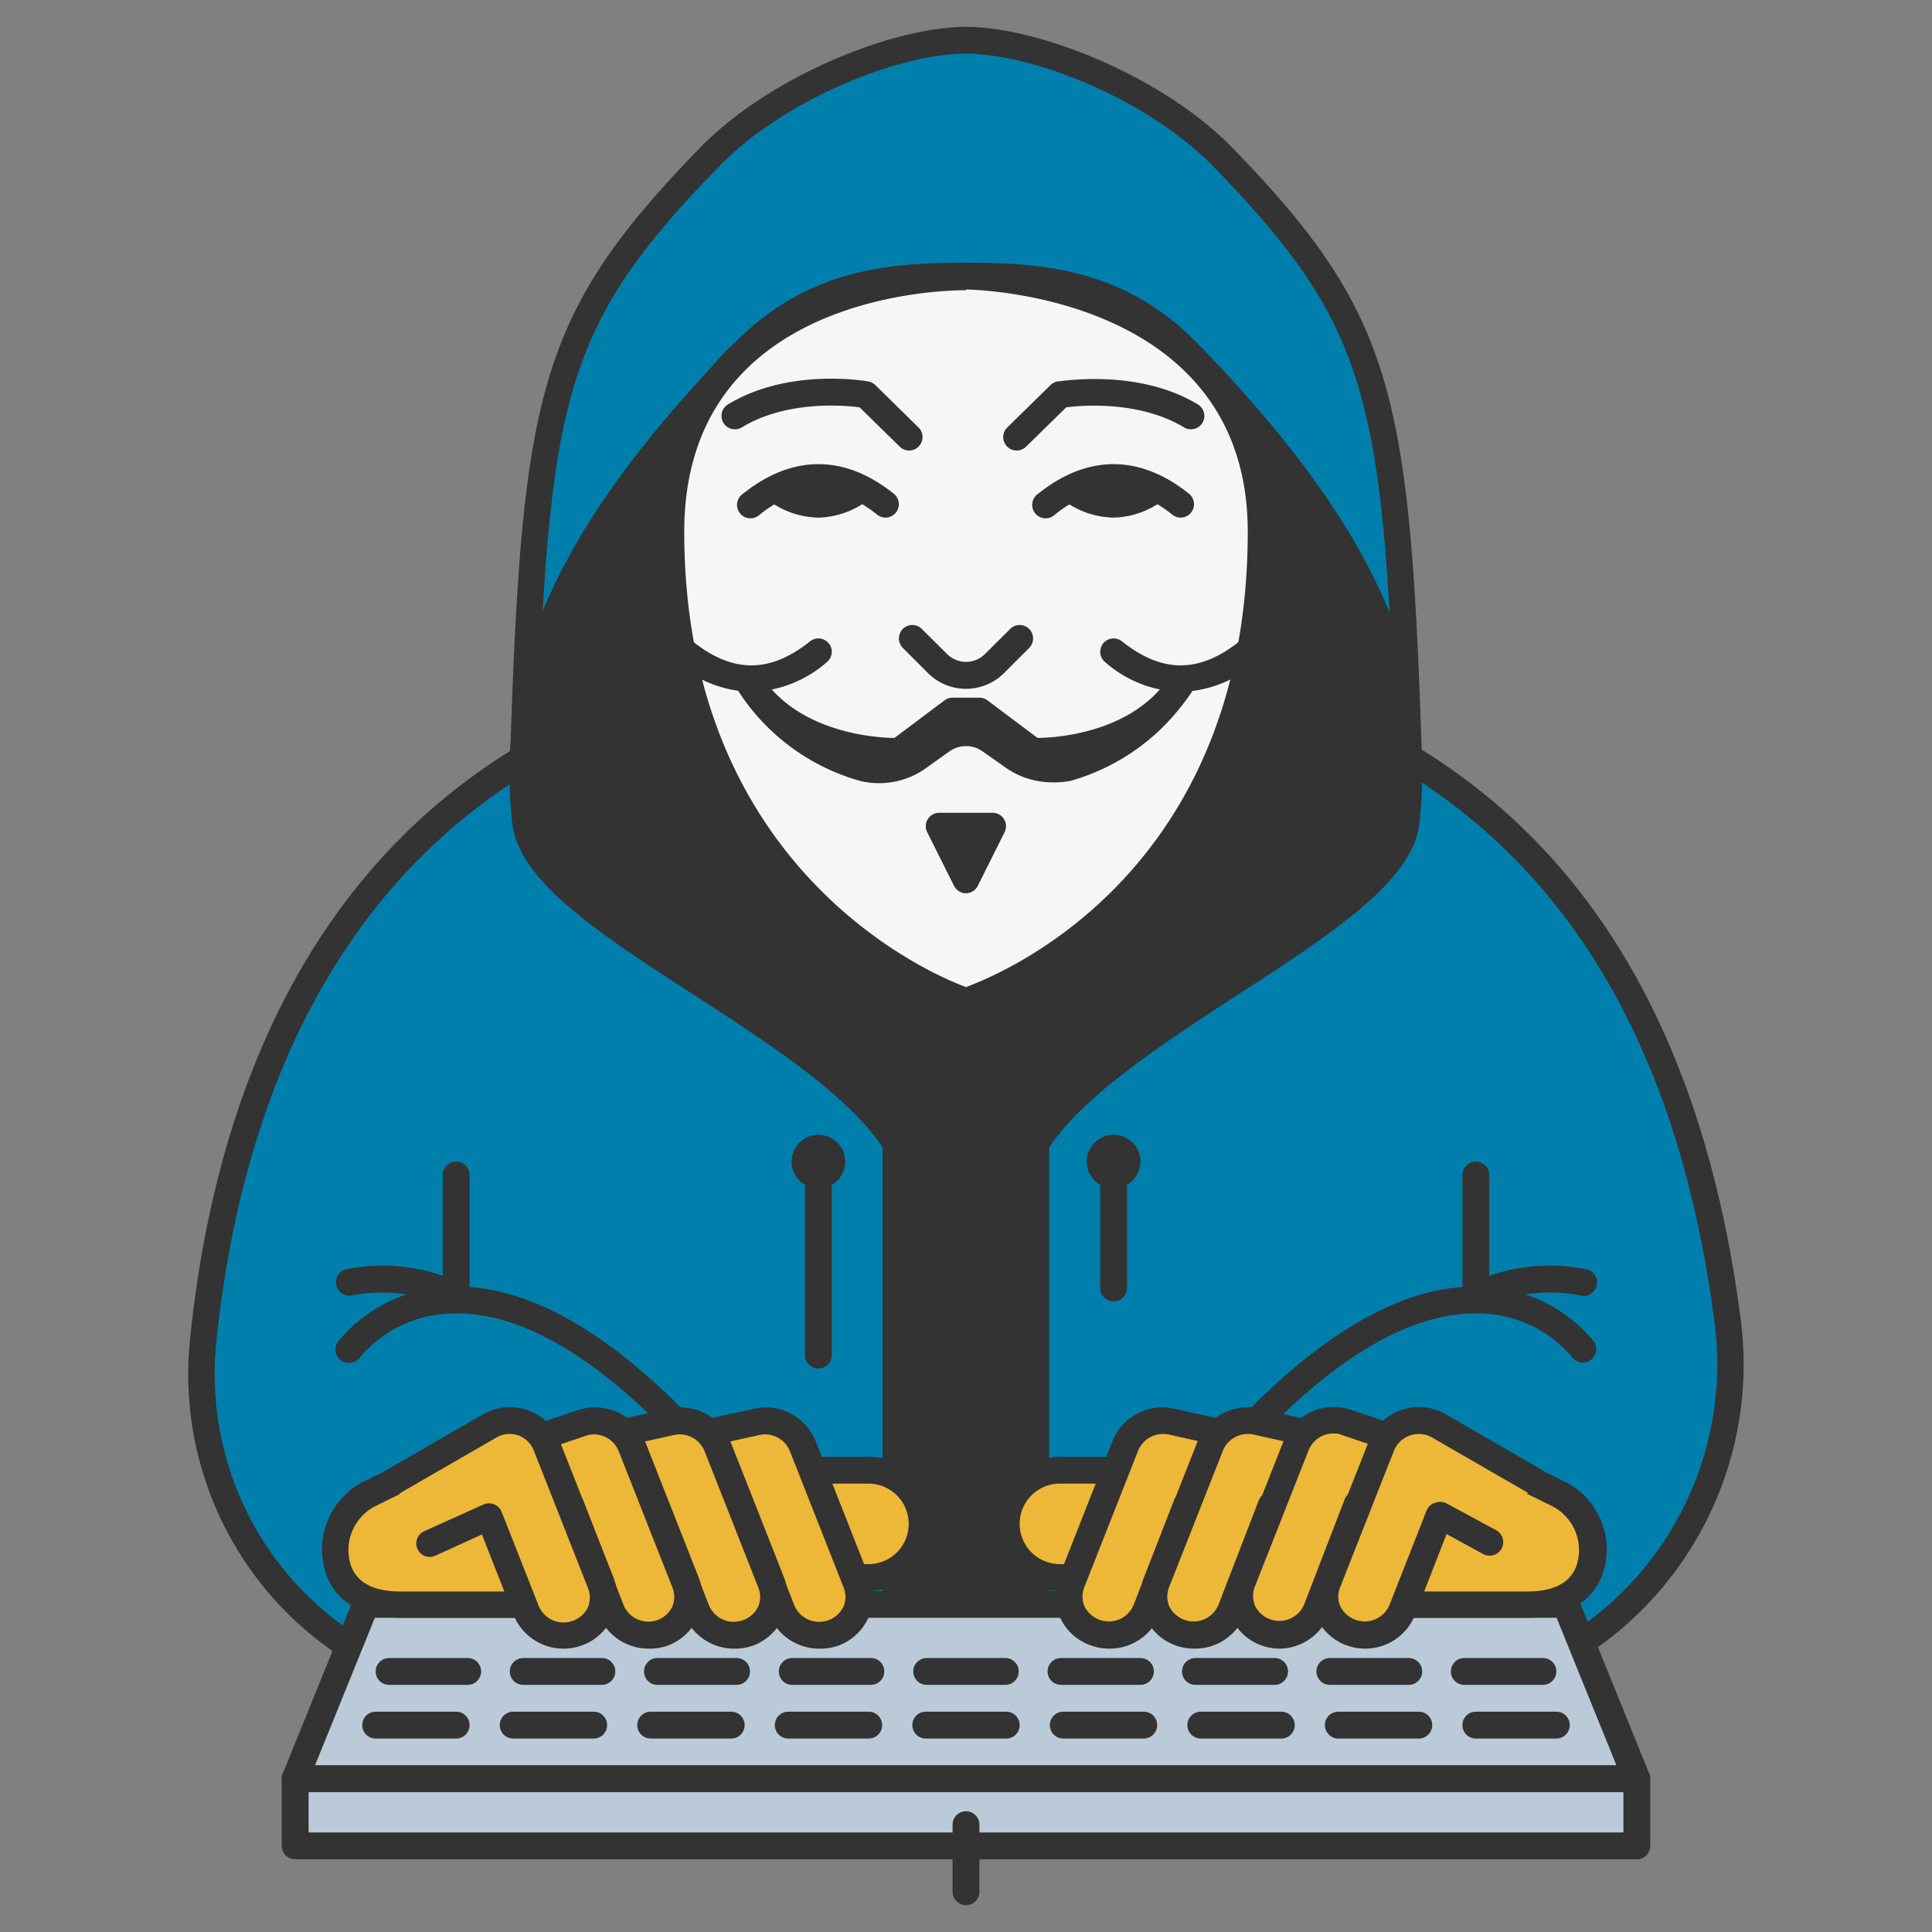 <svg id="Layer_1" data-name="Layer 1" xmlns="http://www.w3.org/2000/svg" viewBox="0 0 144 144"><rect x="0" y="0" width="144" height="144" fill="#808080" stroke="none"/><defs><style>.cls-1{fill:#007fad;}.cls-2{fill:#333;}.cls-3{fill:#f7f6f6;}.cls-4{fill:#bacad8;}.cls-5{fill:#edb738;}</style></defs><path class="cls-1" d="M104.1,126.58H39.16a24.15,24.15,0,0,1-24-26.62h0C18.12,70.78,34,48.58,72,48.58h0c38,0,53.09,21.39,56.75,50h0A24.88,24.88,0,0,1,104.1,126.58Z"/><path class="cls-2" d="M104.1,127.58H39.16a25.15,25.15,0,0,1-25-27.72C16.58,76,28.61,47.58,72,47.58c34,0,53.42,17.1,57.75,50.82a25.89,25.89,0,0,1-25.69,29.18ZM72,49.58C30.1,49.58,18.49,77,16.12,100.06a23.16,23.16,0,0,0,23,25.52H104.1a23.89,23.89,0,0,0,23.7-26.93C123.63,66.09,104.87,49.58,72,49.58Z"/><path class="cls-1" d="M105,57c-.87-27-1.75-32.79-13.83-45.25C86.08,6.5,77.15,3,72,3S57.92,6.5,52.83,11.75C40.75,24.21,39.87,30,39,57Z"/><path class="cls-2" d="M105,58H39a1,1,0,0,1-.72-.3A1,1,0,0,1,38,57c.89-27.54,2-33.44,14.11-45.92C57.37,5.64,66.64,2,72,2s14.64,3.64,19.89,9.05C104,23.53,105.11,29.43,106,57a1,1,0,0,1-.28.73A1,1,0,0,1,105,58ZM40,56H104c-.87-26.38-2-31.66-13.52-43.55C85.55,7.39,77,4,72,4S58.45,7.39,53.55,12.45C42,24.34,40.9,29.61,40,56Z"/><path class="cls-2" d="M34,97.58a1,1,0,0,1-1-1v-9a1,1,0,0,1,2,0v9A1,1,0,0,1,34,97.58Z"/><path class="cls-2" d="M72,119.58H77.2V85.21C83,76.2,104,68.48,104.79,61.29c1.38-12-4.1-22.5-16.21-35-5.1-5.25-10.71-5.75-16.6-5.75h0c-5.89,0-11.5.5-16.6,5.75-12.11,12.46-17.59,23-16.21,35C40,68.48,61,76.2,66.78,85.21v34.37H72Z"/><path class="cls-2" d="M77.2,120.58H66.78a1,1,0,0,1-1-1V85.51c-2.69-4-8.49-7.74-14.11-11.39-7-4.53-13-8.44-13.48-12.72-1.35-11.78,3.58-22.48,16.49-35.76C60.1,20.06,66.2,19.58,72,19.58h0c5.78,0,11.88.48,17.3,6.06,12.91,13.28,17.84,24,16.49,35.76-.5,4.28-6.51,8.19-13.49,12.72-5.61,3.65-11.41,7.43-14.1,11.39v34.07A1,1,0,0,1,77.2,120.58Zm-5.22-2H76.2V85.21a1,1,0,0,1,.16-.55c2.85-4.41,9-8.37,14.85-12.21s12.21-7.93,12.59-11.28c1.28-11.12-3.49-21.33-15.94-34.14C83,22,77.57,21.58,72,21.58S61,22,56.12,27c-12.45,12.81-17.22,23-15.94,34.14.38,3.35,6.59,7.38,12.58,11.28s12,7.8,14.86,12.21a1,1,0,0,1,.16.55v33.37Z"/><path class="cls-3" d="M72,20.58m-22,19c0,28,22,35,22,35s22-7,22-35c0-16.57-17.11-19-22-19C66.13,20.58,50,23,50,39.58Z"/><path class="cls-2" d="M72,75.63l-.3-.09C71.47,75.46,49,68,49,39.58c0-7.42,3.22-13.16,9.31-16.58A29.65,29.65,0,0,1,72,19.58c8,0,23,4.18,23,20,0,14.82-6.15,23.8-11.31,28.73A32.64,32.64,0,0,1,72.3,75.54Zm0-54c-2.15,0-21,.51-21,18,0,25.2,18.42,33,21,33.94,2.72-1,21-8.5,21-33.94C93,21.79,72.21,21.58,72,21.58Z"/><path class="cls-2" d="M88,38.58a1,1,0,0,1-.62-.22c-3-2.38-5.77-2.38-8.76,0a1,1,0,1,1-1.24-1.56c3.67-2.94,7.57-2.94,11.24,0A1,1,0,0,1,88,38.58Z"/><path class="cls-2" d="M66,38.58a1,1,0,0,1-.62-.22c-3-2.38-5.77-2.38-8.76,0a1,1,0,1,1-1.24-1.56c3.68-2.94,7.56-2.94,11.24,0A1,1,0,0,1,66,38.58Z"/><path class="cls-2" d="M56,51.57a8.94,8.94,0,0,1-5.62-2.21,1,1,0,0,1-.16-1.4,1,1,0,0,1,1.4-.16c3,2.39,5.77,2.39,8.76,0a1,1,0,0,1,1.4.16,1,1,0,0,1-.16,1.4A8.94,8.94,0,0,1,56,51.57Z"/><path class="cls-2" d="M88,51.57a8.92,8.92,0,0,1-5.62-2.21,1,1,0,0,1-.16-1.4,1,1,0,0,1,1.4-.16c3,2.39,5.77,2.39,8.76,0a1,1,0,0,1,1.4.16,1,1,0,0,1-.16,1.4A8.92,8.92,0,0,1,88,51.57Z"/><path class="cls-2" d="M61,38.58a6.38,6.38,0,0,1-3.55-1.16A1,1,0,0,1,57.17,36a1,1,0,0,1,1.38-.28,4,4,0,0,0,4.9,0,1,1,0,0,1,1.38.28,1,1,0,0,1-.28,1.39A6.38,6.38,0,0,1,61,38.58Z"/><path class="cls-2" d="M83,38.58a6.38,6.38,0,0,1-3.55-1.16A1,1,0,0,1,79.17,36a1,1,0,0,1,1.38-.28,4,4,0,0,0,4.9,0,1,1,0,0,1,1.38.28,1,1,0,0,1-.28,1.39A6.38,6.38,0,0,1,83,38.58Z"/><path class="cls-2" d="M75.76,33.58a1,1,0,0,1-.69-1.71L78.3,28.7a1,1,0,0,1,.52-.27c.24,0,6-1,10.47,1.72a1,1,0,0,1,.33,1.37,1,1,0,0,1-1.38.33c-3.32-2-7.62-1.64-8.77-1.49l-3,2.94A1,1,0,0,1,75.76,33.58Z"/><path class="cls-2" d="M67.77,33.58a1,1,0,0,1-.7-.28l-3-2.94c-1.14-.15-5.45-.53-8.77,1.49a1,1,0,0,1-1.38-.33,1,1,0,0,1,.33-1.37c4.51-2.75,10.23-1.76,10.47-1.72a1,1,0,0,1,.52.27l3.23,3.17a1,1,0,0,1,0,1.41A1,1,0,0,1,67.77,33.58Z"/><path class="cls-2" d="M78.41,58.31a6,6,0,0,1-3.5-1.13L73.23,56a2.13,2.13,0,0,0-2.46,0l-1.68,1.2a6,6,0,0,1-5,1,15.93,15.93,0,0,1-9-6.6,1,1,0,0,1,1.7-1.06,13.77,13.77,0,0,0,7.76,5.72,4,4,0,0,0,3.32-.63l1.67-1.21a4.21,4.21,0,0,1,4.8,0l1.67,1.21a4,4,0,0,0,3.32.63,13.77,13.77,0,0,0,7.76-5.72,1,1,0,1,1,1.7,1.06,15.93,15.93,0,0,1-9,6.6A6,6,0,0,1,78.41,58.31Z"/><path class="cls-2" d="M77.22,57H77a1,1,0,0,1-.56-.2L72.67,54H71.33L67.6,56.8A1,1,0,0,1,67,57c-.34,0-8.16.22-11.88-5.45a1,1,0,0,1,1.68-1.1C59.56,54.61,65.29,55,66.67,55l3.73-2.8A1,1,0,0,1,71,52h2a1,1,0,0,1,.6.2L77.33,55c1.38,0,7.11-.38,9.83-4.55a1,1,0,0,1,1.68,1.1C85.45,56.72,78.65,57,77.22,57Z"/><path class="cls-2" d="M72,51.34a4,4,0,0,1-2.83-1.17l-1.88-1.88a1,1,0,0,1,0-1.41,1,1,0,0,1,1.42,0l1.88,1.87a2,2,0,0,0,2.82,0l1.88-1.87a1,1,0,0,1,1.42,0,1,1,0,0,1,0,1.41l-1.88,1.88A4,4,0,0,1,72,51.34Z"/><polygon class="cls-2" points="72 65.58 70 61.58 74 61.58 72 65.58"/><path class="cls-2" d="M72,66.58a1,1,0,0,1-.89-.55l-2-4A1,1,0,0,1,70,60.58h4A1,1,0,0,1,74.89,62l-2,4A1,1,0,0,1,72,66.58Zm-.38-4,.38.77.38-.77Z"/><path class="cls-2" d="M83,88.58a2,2,0,1,1,2-2A2,2,0,0,1,83,88.58Zm0-2Z"/><path class="cls-2" d="M61,88.58a2,2,0,1,1,2-2A2,2,0,0,1,61,88.58Zm0-2h0Zm0,0h0Zm0,0h0Zm0,0h0Zm0,0h0Zm0,0h0Zm0,0h0Zm0,0h0Z"/><polygon class="cls-4" points="122 132.58 22 132.58 27.26 119.58 116.74 119.58 122 132.58"/><path class="cls-2" d="M122,133.58H22a1,1,0,0,1-.93-1.37l5.27-13a1,1,0,0,1,.92-.63h89.48a1,1,0,0,1,.92.63l5.27,13a1,1,0,0,1-.1.93A1,1,0,0,1,122,133.58Zm-98.52-2h97l-4.46-11H27.94Z"/><path class="cls-5" d="M79,117.58h6a4,4,0,0,0,0-8H79a4,4,0,0,0,0,8Z"/><path class="cls-2" d="M85,118.58H79a5,5,0,0,1,0-10h6a5,5,0,0,1,0,10Zm-6-8a3,3,0,0,0,0,6h6a3,3,0,0,0,0-6Z"/><path class="cls-5" d="M102.55,119.58h11.36c2.24,0,4.17-.85,4.69-3a4.69,4.69,0,0,0-2.54-5.31L109.3,108a4,4,0,0,0-1.78-.41H97.58a3.94,3.94,0,0,0-4,3.9C93.61,116.28,97.62,119.58,102.55,119.58Z"/><path class="cls-2" d="M113.91,120.58H102.55c-5.67,0-9.94-3.93-9.94-9.14a4.94,4.94,0,0,1,5-4.9h9.94a5,5,0,0,1,2.22.52l6.76,3.32a5.67,5.67,0,0,1,3.07,6.44C119,119.21,116.93,120.58,113.91,120.58Zm-16.33-12a2.94,2.94,0,0,0-3,2.9c0,4.14,3.34,7.14,7.94,7.14h11.36c1.45,0,3.27-.38,3.71-2.23a3.68,3.68,0,0,0-2-4.18l-6.76-3.32a3.1,3.1,0,0,0-1.34-.31Z"/><path class="cls-5" d="M82.68,121.88A3,3,0,0,0,85.46,120l3.05-7.78,8,1.78a3,3,0,0,0,3.56-2.2,2.91,2.91,0,0,0-2.25-3.5L87.31,106a3,3,0,0,0-3.44,1.8l-4,10.14a2.91,2.91,0,0,0,1.72,3.78A2.86,2.86,0,0,0,82.68,121.88Z"/><path class="cls-2" d="M82.68,122.88a4.11,4.11,0,0,1-1.43-.26A3.93,3.93,0,0,1,79,120.53a3.88,3.88,0,0,1-.07-3l4-10.15A4,4,0,0,1,87.53,105l10.52,2.34a4,4,0,0,1,2.51,1.76,3.9,3.9,0,0,1,.5,2.94,4,4,0,0,1-4.76,3l-7.17-1.59-2.74,7A4,4,0,0,1,82.68,122.88Zm4-16a2,2,0,0,0-1.85,1.24l-4,10.15a1.87,1.87,0,0,0,0,1.45,2,2,0,0,0,1.1,1,2,2,0,0,0,2.57-1.11l3-7.78a1,1,0,0,1,1.15-.61l8,1.78a2,2,0,0,0,2.38-1.46,1.9,1.9,0,0,0-.25-1.43,2,2,0,0,0-1.24-.87l-10.53-2.34A2.12,2.12,0,0,0,86.65,106.88Z"/><path class="cls-5" d="M89,121.88A3,3,0,0,0,91.82,120l3.05-7.78,8,1.78a3,3,0,0,0,3.56-2.2,2.91,2.91,0,0,0-2.25-3.5L93.67,106a3,3,0,0,0-3.44,1.8l-4,10.14A2.91,2.91,0,0,0,88,121.68,2.86,2.86,0,0,0,89,121.88Z"/><path class="cls-2" d="M89,122.88a4.11,4.11,0,0,1-1.43-.26,3.93,3.93,0,0,1-2.22-2.09,3.88,3.88,0,0,1-.07-3l4-10.15A4,4,0,0,1,93.89,105l10.52,2.34a4,4,0,0,1,2.51,1.76,3.9,3.9,0,0,1,.5,2.94,4,4,0,0,1-4.76,3l-7.17-1.59-2.74,7A4,4,0,0,1,89,122.88Zm4-16a2,2,0,0,0-1.85,1.24l-4,10.15a1.87,1.87,0,0,0,0,1.45,2,2,0,0,0,1.1,1,2,2,0,0,0,2.57-1.11l3-7.78a1,1,0,0,1,1.15-.61l8,1.78a2,2,0,0,0,2.38-1.46,1.85,1.85,0,0,0-.25-1.43,2,2,0,0,0-1.24-.87l-10.53-2.34A2.12,2.12,0,0,0,93,106.88Z"/><path class="cls-5" d="M110.5,109.49,100,106a3,3,0,0,0-3.44,1.8l-4,10.14a2.91,2.91,0,0,0,1.72,3.78,2.86,2.86,0,0,0,1.07.2A3,3,0,0,0,98.18,120l3-7.78"/><path class="cls-2" d="M95.4,122.88a4.11,4.11,0,0,1-1.43-.26,3.93,3.93,0,0,1-2.22-2.09,3.88,3.88,0,0,1-.07-3l4-10.15a4,4,0,0,1,4.59-2.41l.1,0,10.47,3.53a1,1,0,1,1-.64,1.9l-10.41-3.52a2,2,0,0,0-2.25,1.2l-4,10.15a1.87,1.87,0,0,0,0,1.45,2,2,0,0,0,1.1,1,2,2,0,0,0,2.57-1.11l3-7.78a1,1,0,1,1,1.86.73l-3,7.78A4,4,0,0,1,95.4,122.88Z"/><line class="cls-5" x1="101.23" y1="112.22" x2="108.52" y2="113.39"/><path class="cls-2" d="M108.52,114.39h-.16l-7.29-1.17a1,1,0,0,1-.83-1.14,1,1,0,0,1,1.15-.83l7.28,1.17a1,1,0,0,1-.15,2Z"/><path class="cls-5" d="M114.48,110.47l-7.32-4.23a3.06,3.06,0,0,0-2.46-.18,3,3,0,0,0-1.75,1.7L99,117.9a2.9,2.9,0,0,0,1.71,3.78,2.86,2.86,0,0,0,1.07.2,3,3,0,0,0,2.78-1.88l2.75-7,3.71,2"/><path class="cls-2" d="M101.76,122.88a4.11,4.11,0,0,1-1.43-.26,3.93,3.93,0,0,1-2.22-2.09,3.88,3.88,0,0,1-.07-3l4-10.15a4,4,0,0,1,2.35-2.27,4,4,0,0,1,3.26.24L115,109.6a1,1,0,0,1,.36,1.37,1,1,0,0,1-1.36.36l-7.32-4.22a2,2,0,0,0-1.61-.11,2,2,0,0,0-1.17,1.12l-4,10.15a1.83,1.83,0,0,0,0,1.45,2,2,0,0,0,1.1,1,2,2,0,0,0,2.57-1.11l2.75-7A1,1,0,0,1,107,112a1,1,0,0,1,.82.06l3.71,2a1,1,0,0,1-1,1.76l-2.71-1.48-2.34,6A4,4,0,0,1,101.76,122.88Z"/><path class="cls-5" d="M64.73,117.58h-6a4,4,0,0,1,0-8h6a4,4,0,0,1,0,8Z"/><path class="cls-2" d="M64.73,118.58h-6a5,5,0,0,1,0-10h6a5,5,0,0,1,0,10Zm-6-8a3,3,0,0,0,0,6h6a3,3,0,0,0,0-6Z"/><path class="cls-5" d="M41.17,119.58H29.82c-2.25,0-4.17-.85-4.69-3a4.7,4.7,0,0,1,2.53-5.31L34.43,108a4,4,0,0,1,1.77-.41h9.94a3.94,3.94,0,0,1,4,3.9C50.12,116.28,46.1,119.58,41.17,119.58Z"/><path class="cls-2" d="M41.17,120.58H29.82c-3,0-5.09-1.37-5.66-3.76a5.67,5.67,0,0,1,3.06-6.45L34,107.06a5,5,0,0,1,2.21-.52h9.94a4.94,4.94,0,0,1,5,4.9C51.12,116.65,46.84,120.58,41.17,120.58Zm-5-12a3.05,3.05,0,0,0-1.33.31l-6.77,3.32a3.69,3.69,0,0,0-2,4.18c.45,1.85,2.27,2.23,3.72,2.23H41.17c4.61,0,7.95-3,7.95-7.14a3,3,0,0,0-3-2.9Z"/><path class="cls-5" d="M61.05,121.88A3,3,0,0,1,58.27,120l-3.05-7.78-8,1.78a3,3,0,0,1-3.57-2.2,2.93,2.93,0,0,1,2.25-3.5L56.42,106a3,3,0,0,1,3.44,1.8l4,10.14a2.9,2.9,0,0,1-1.71,3.78A2.86,2.86,0,0,1,61.05,121.88Z"/><path class="cls-2" d="M61.05,122.88a4,4,0,0,1-3.71-2.51l-2.74-7L47.43,115a4,4,0,0,1-4.76-3,3.85,3.85,0,0,1,.5-2.94,4,4,0,0,1,2.51-1.76L56.2,105a4,4,0,0,1,4.59,2.41l4,10.15a3.83,3.83,0,0,1-.06,3,3.92,3.92,0,0,1-2.23,2.09A4,4,0,0,1,61.05,122.88Zm-5.83-11.66a1,1,0,0,1,.93.64l3.05,7.78a2,2,0,0,0,2.57,1.11,2,2,0,0,0,1.1-1,1.87,1.87,0,0,0,0-1.45l-4-10.15a2,2,0,0,0-2.29-1.19l-10.53,2.34a2,2,0,0,0-1.25.87,1.85,1.85,0,0,0-.24,1.43A2,2,0,0,0,47,113l8-1.78A.83.83,0,0,1,55.22,111.22Z"/><path class="cls-5" d="M54.69,121.88A3,3,0,0,1,51.91,120l-3-7.78-8,1.78a3,3,0,0,1-3.57-2.2,2.93,2.93,0,0,1,2.25-3.5L50.05,106a3,3,0,0,1,3.45,1.8l4,10.14a2.9,2.9,0,0,1-1.71,3.78A2.86,2.86,0,0,1,54.69,121.88Z"/><path class="cls-2" d="M54.69,122.88A4,4,0,0,1,51,120.37l-2.74-7L41.07,115a4,4,0,0,1-4.76-3,3.85,3.85,0,0,1,.5-2.94,4,4,0,0,1,2.51-1.76L49.84,105a4,4,0,0,1,4.59,2.41l4,10.15a3.88,3.88,0,0,1-.06,3,4,4,0,0,1-2.23,2.09A4,4,0,0,1,54.69,122.88Zm-5.83-11.66a1,1,0,0,1,.93.64l3.05,7.78a2,2,0,0,0,2.56,1.11,2,2,0,0,0,1.11-1,1.87,1.87,0,0,0,0-1.45l-4-10.15a2,2,0,0,0-2.29-1.19l-10.53,2.34a2,2,0,0,0-1.25.87,1.85,1.85,0,0,0-.24,1.43A2,2,0,0,0,40.64,113l8-1.78A.83.83,0,0,1,48.86,111.22Z"/><path class="cls-5" d="M33.22,109.49,43.69,106a3,3,0,0,1,3.45,1.8l4,10.14a2.9,2.9,0,0,1-1.71,3.78,2.86,2.86,0,0,1-1.07.2A3,3,0,0,1,45.55,120l-3-7.78"/><path class="cls-2" d="M48.33,122.88a4,4,0,0,1-3.71-2.51l-3-7.78a1,1,0,0,1,.56-1.3,1,1,0,0,1,1.3.57l3,7.78A2,2,0,0,0,49,120.75a2,2,0,0,0,1.11-1,1.87,1.87,0,0,0,0-1.45l-4-10.15a2,2,0,0,0-2.25-1.2l-10.42,3.52a1,1,0,0,1-.64-1.9L43.38,105l.09,0a4,4,0,0,1,4.6,2.41l4,10.15a3.88,3.88,0,0,1-.06,3,4,4,0,0,1-2.23,2.09A4,4,0,0,1,48.33,122.88Z"/><line class="cls-5" x1="42.5" y1="112.22" x2="35.21" y2="113.39"/><path class="cls-2" d="M35.21,114.39a1,1,0,0,1-.16-2l7.29-1.17a1,1,0,0,1,1.14.83,1,1,0,0,1-.82,1.14l-7.29,1.17Z"/><path class="cls-5" d="M29.25,110.47l7.32-4.23a3,3,0,0,1,2.45-.18,3,3,0,0,1,1.76,1.7l4,10.14a3,3,0,0,1-2.78,4A3,3,0,0,1,39.19,120l-2.76-7L32,115"/><path class="cls-2" d="M42,122.88a4,4,0,0,1-3.72-2.51l-2.36-6-3.47,1.58a1,1,0,0,1-.84-1.82l4.44-2a1,1,0,0,1,.79,0,1,1,0,0,1,.55.56l2.76,7a2,2,0,0,0,2.56,1.11,2,2,0,0,0,1.11-1,1.92,1.92,0,0,0,0-1.45l-4-10.15A2,2,0,0,0,38.68,107a2,2,0,0,0-1.64.12l-7.29,4.21a1,1,0,0,1-1.37-.36,1,1,0,0,1,.37-1.37l7.32-4.23a4,4,0,0,1,3.29-.25,4,4,0,0,1,2.35,2.27l4,10.15a3.88,3.88,0,0,1-.06,3A4,4,0,0,1,42,122.88Z"/><rect class="cls-4" x="22" y="132.58" width="100" height="5"/><path class="cls-2" d="M122,138.58H22a1,1,0,0,1-1-1v-5a1,1,0,0,1,1-1H122a1,1,0,0,1,1,1v5A1,1,0,0,1,122,138.58Zm-99-2h98v-3H23Z"/><path class="cls-2" d="M50,106.58a1,1,0,0,1-.71-.29c-5.9-5.9-11.29-8.71-16-8.37a9.16,9.16,0,0,0-6.46,3.25A1,1,0,0,1,25.19,100a11.19,11.19,0,0,1,7.88-4.07c5.35-.41,11.28,2.59,17.64,8.95a1,1,0,0,1,0,1.41A1,1,0,0,1,50,106.58Z"/><path class="cls-2" d="M34,97.58a1,1,0,0,1-.45-.1,11.9,11.9,0,0,0-7.31-.93,1,1,0,0,1-.48-1.94,13.7,13.7,0,0,1,8.69,1.08A1,1,0,0,1,34.89,97,1,1,0,0,1,34,97.58Z"/><line class="cls-4" x1="110" y1="96.58" x2="110" y2="87.58"/><path class="cls-2" d="M110,97.58a1,1,0,0,1-1-1v-9a1,1,0,1,1,2,0v9A1,1,0,0,1,110,97.58Z"/><path class="cls-2" d="M94,106.58a1,1,0,0,1-.71-.29,1,1,0,0,1,0-1.41c6.36-6.36,12.28-9.37,17.64-8.95a11.19,11.19,0,0,1,7.88,4.07,1,1,0,0,1-1.62,1.17h0a9.13,9.13,0,0,0-6.46-3.25c-4.72-.33-10.12,2.47-16,8.37A1,1,0,0,1,94,106.58Z"/><path class="cls-2" d="M110,97.58a1,1,0,0,1-.89-.55,1,1,0,0,1,.44-1.34,13.7,13.7,0,0,1,8.69-1.08,1,1,0,1,1-.48,1.94,11.81,11.81,0,0,0-7.31.93A1,1,0,0,1,110,97.58Z"/><path class="cls-2" d="M34,129.58H28a1,1,0,0,1,0-2h6a1,1,0,0,1,0,2Z"/><path class="cls-2" d="M44.25,129.58h-6a1,1,0,0,1,0-2h6a1,1,0,0,1,0,2Z"/><path class="cls-2" d="M54.5,129.58h-6a1,1,0,0,1,0-2h6a1,1,0,0,1,0,2Z"/><path class="cls-2" d="M64.75,129.58h-6a1,1,0,0,1,0-2h6a1,1,0,0,1,0,2Z"/><path class="cls-2" d="M75,129.58H69a1,1,0,0,1,0-2h6a1,1,0,1,1,0,2Z"/><path class="cls-2" d="M85.25,129.58h-6a1,1,0,0,1,0-2h6a1,1,0,0,1,0,2Z"/><path class="cls-2" d="M95.5,129.58h-6a1,1,0,0,1,0-2h6a1,1,0,1,1,0,2Z"/><path class="cls-2" d="M105.75,129.58h-6a1,1,0,0,1,0-2h6a1,1,0,0,1,0,2Z"/><path class="cls-2" d="M116,129.58h-6a1,1,0,0,1,0-2h6a1,1,0,1,1,0,2Z"/><path class="cls-2" d="M34.86,125.58H29a1,1,0,1,1,0-2h5.86a1,1,0,0,1,0,2Z"/><path class="cls-2" d="M44.88,125.58H39a1,1,0,1,1,0-2h5.86a1,1,0,1,1,0,2Z"/><path class="cls-2" d="M54.9,125.58H49a1,1,0,0,1,0-2H54.9a1,1,0,0,1,0,2Z"/><path class="cls-2" d="M64.91,125.58H59.05a1,1,0,0,1,0-2h5.86a1,1,0,0,1,0,2Z"/><path class="cls-2" d="M74.93,125.58H69.07a1,1,0,0,1,0-2h5.86a1,1,0,0,1,0,2Z"/><path class="cls-2" d="M85,125.58H79.08a1,1,0,0,1,0-2H85a1,1,0,0,1,0,2Z"/><path class="cls-2" d="M95,125.58H89.1a1,1,0,0,1,0-2H95a1,1,0,0,1,0,2Z"/><path class="cls-2" d="M105,125.58H99.12a1,1,0,0,1,0-2H105a1,1,0,0,1,0,2Z"/><path class="cls-2" d="M115,125.58h-5.86a1,1,0,0,1,0-2H115a1,1,0,0,1,0,2Z"/><path class="cls-2" d="M72,142a1,1,0,0,1-1-1v-5a1,1,0,0,1,2,0v5A1,1,0,0,1,72,142Z"/><path class="cls-2" d="M83,97a1,1,0,0,1-1-1V87.58a1,1,0,1,1,2,0V96A1,1,0,0,1,83,97Z"/><path class="cls-2" d="M61,102a1,1,0,0,1-1-1V87.58a1,1,0,1,1,2,0V101A1,1,0,0,1,61,102Z"/></svg>